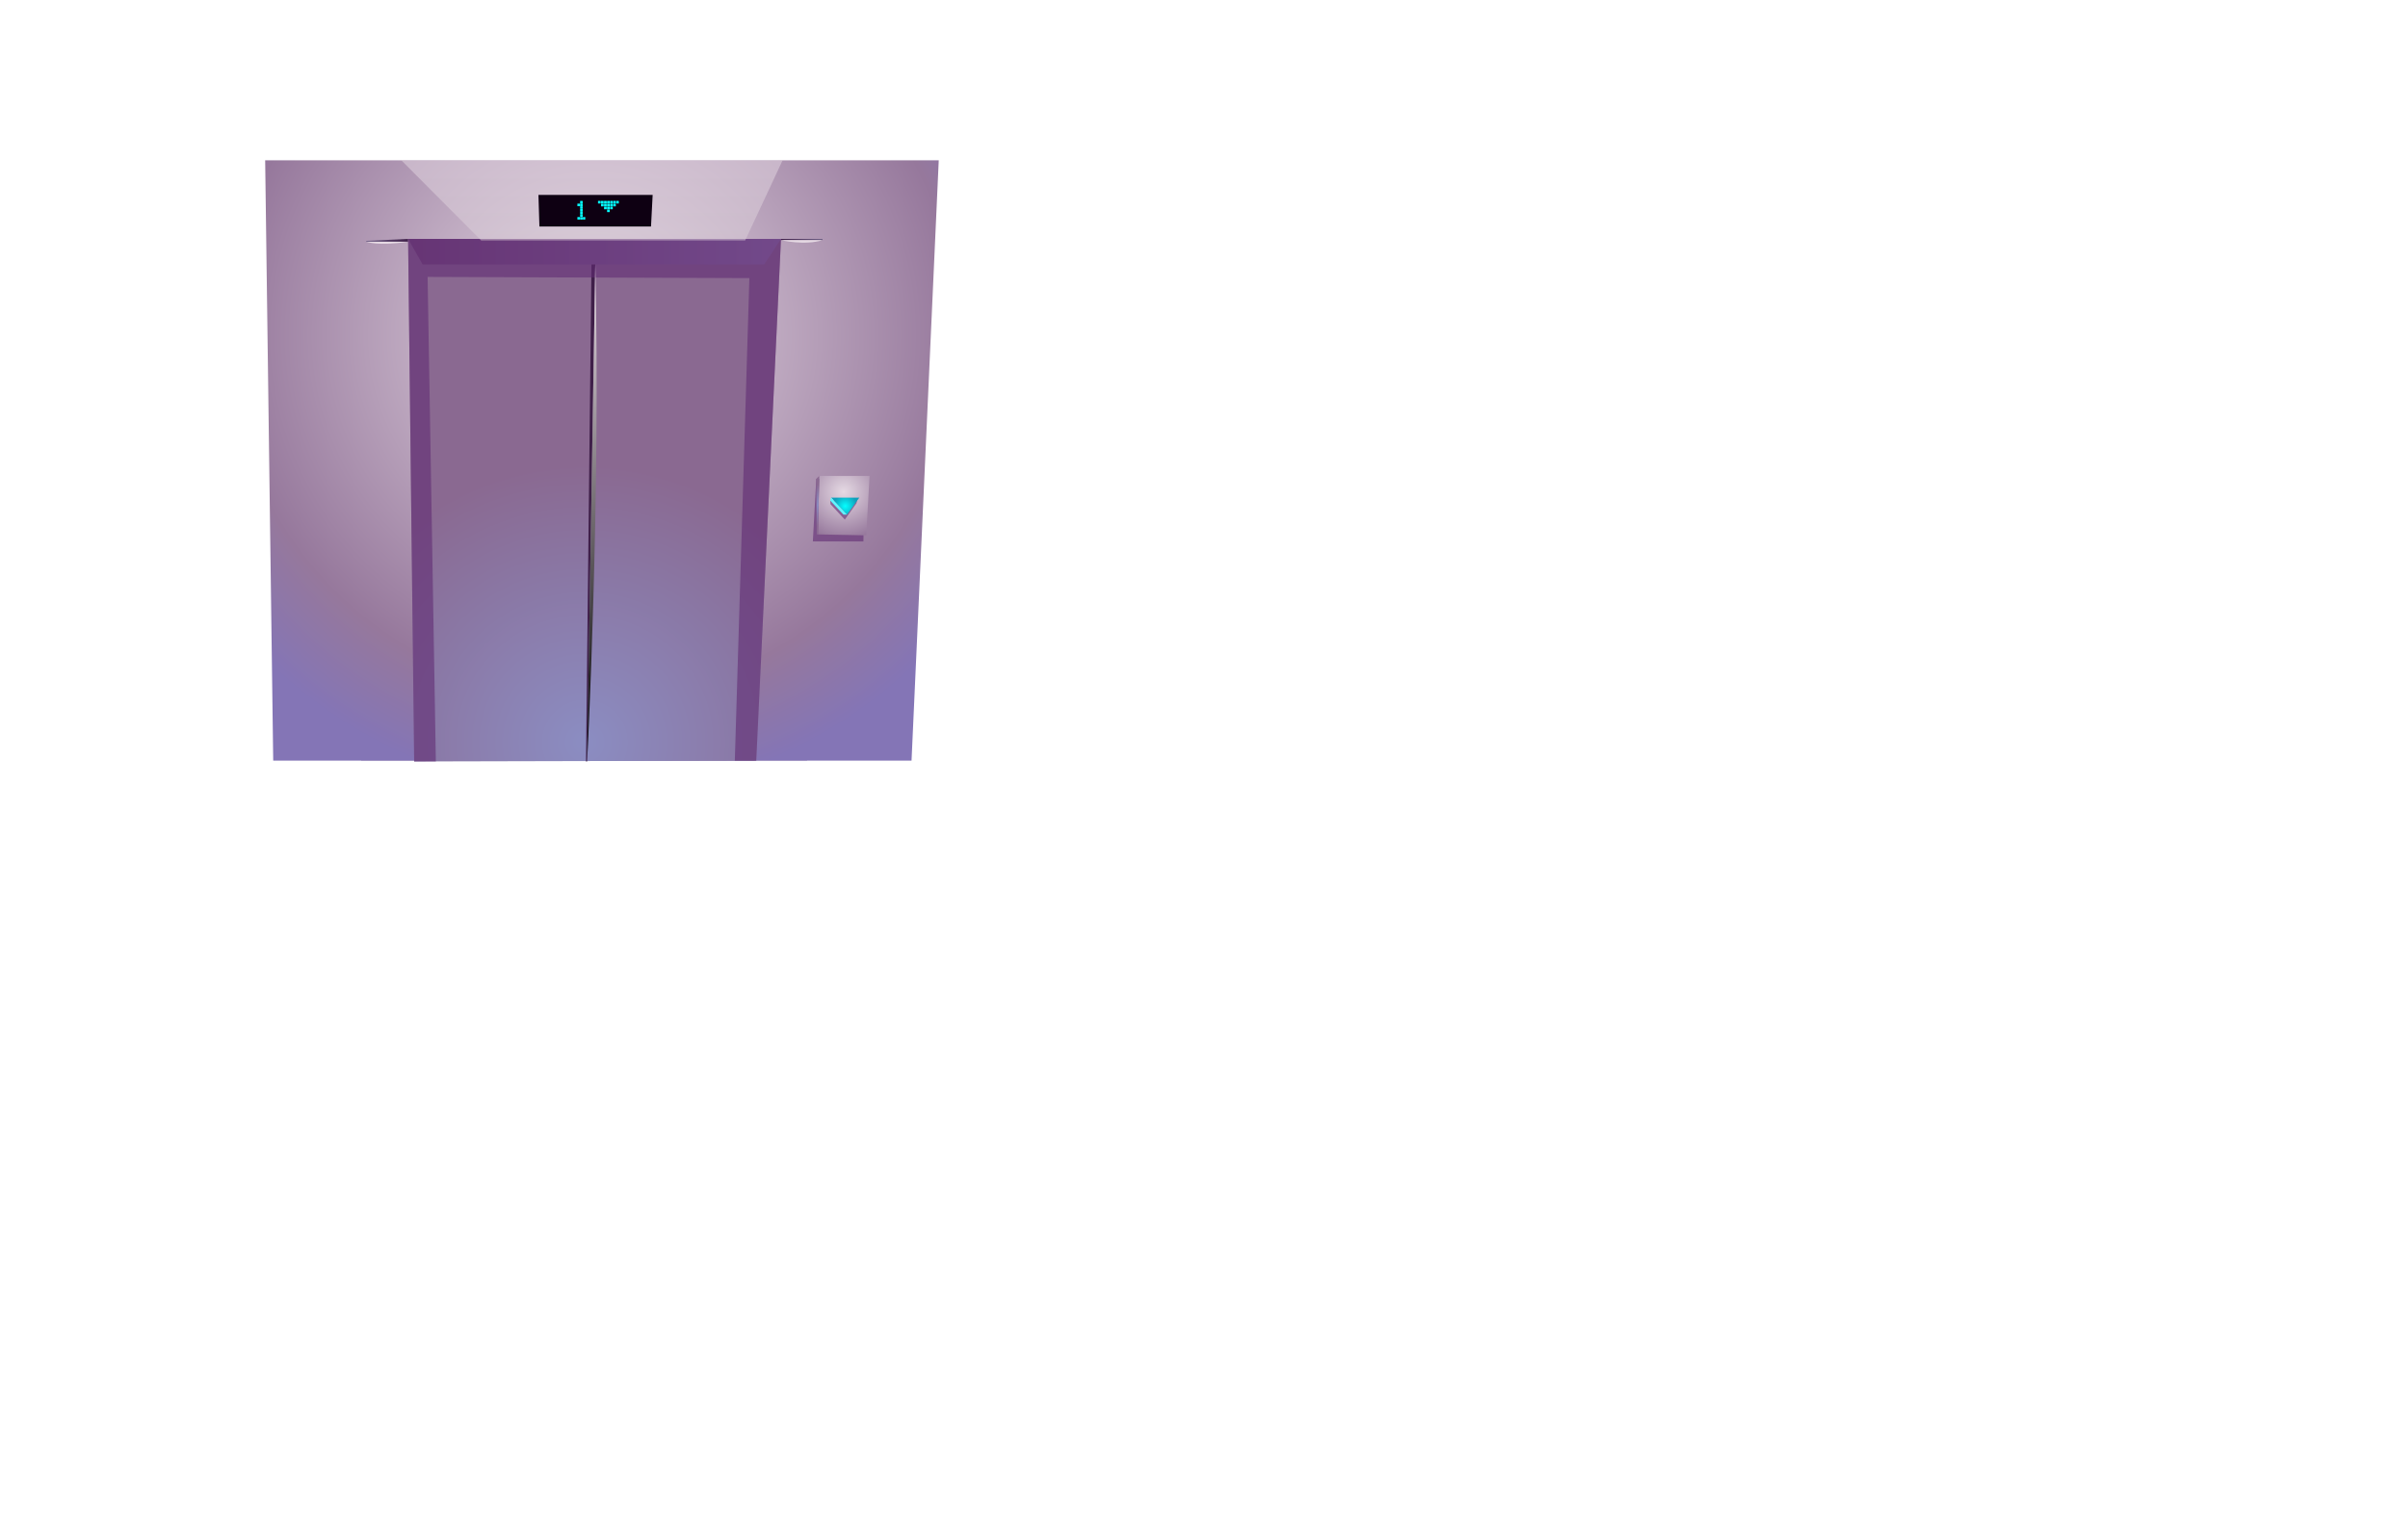 <?xml version="1.0" encoding="UTF-8"?> <svg xmlns="http://www.w3.org/2000/svg" width="457" height="289" viewBox="0 0 457 289" fill="none"> <path style="mix-blend-mode:multiply" opacity="0.8" fill-rule="evenodd" clip-rule="evenodd" d="M68.55 144.344L69.365 34.224H156.578L153.172 144.344H68.55Z" fill="url(#paint0_linear)"></path> <path fill-rule="evenodd" clip-rule="evenodd" d="M51.851 144.344L50.324 30.421C97.768 30.421 130.715 30.421 178.159 30.421L172.995 144.344H51.851Z" fill="url(#paint1_radial)"></path> <path fill-rule="evenodd" clip-rule="evenodd" d="M78.599 144.496L77.45 45.335H148.22L143.524 144.344L78.599 144.496Z" fill="url(#paint2_radial)"></path> <path style="mix-blend-mode:multiply" opacity="0.5" fill-rule="evenodd" clip-rule="evenodd" d="M77.45 45.335L80.216 50.189H145.034L148.22 45.335H77.45Z" fill="url(#paint3_linear)"></path> <path fill-rule="evenodd" clip-rule="evenodd" d="M77.449 45.335L69.523 45.701L69.528 45.865H77.449V45.335Z" fill="url(#paint4_linear)"></path> <path fill-rule="evenodd" clip-rule="evenodd" d="M148.22 45.335H156.101V45.567H148.206L148.22 45.335Z" fill="url(#paint5_linear)"></path> <path fill-rule="evenodd" clip-rule="evenodd" d="M111.214 144.5L112.251 50.189H112.972L111.422 144.5H111.214Z" fill="url(#paint6_linear)"></path> <path style="mix-blend-mode:multiply" opacity="0.6" fill-rule="evenodd" clip-rule="evenodd" d="M143.524 144.344L148.22 45.335H77.45L78.599 144.496L82.718 144.5L81.154 52.551L142.217 52.774L139.455 144.357L143.524 144.344Z" fill="url(#paint7_linear)"></path> <path style="mix-blend-mode:screen" fill-rule="evenodd" clip-rule="evenodd" d="M112.972 50.189L111.426 144.5C111.426 144.5 114.062 94.064 112.972 50.189Z" fill="url(#paint8_linear)"></path> <path style="mix-blend-mode:screen" fill-rule="evenodd" clip-rule="evenodd" d="M148.206 45.567C148.206 45.567 152.681 46.637 156.101 45.567H148.206Z" fill="url(#paint9_linear)"></path> <path style="mix-blend-mode:screen" fill-rule="evenodd" clip-rule="evenodd" d="M77.45 45.865H69.528C69.528 45.865 71.655 46.757 77.45 45.865Z" fill="url(#paint10_linear)"></path> <path style="mix-blend-mode:screen" opacity="0.5" fill-rule="evenodd" clip-rule="evenodd" d="M76.166 30.421L91.322 45.632H141.42L148.525 30.421H76.166Z" fill="url(#paint11_linear)"></path> <path fill-rule="evenodd" clip-rule="evenodd" d="M102.188 36.992L102.373 42.982H123.552L123.863 36.992H102.188Z" fill="#0E0012"></path> <path d="M109.579 38.641H110.061V39.126H109.579V38.641ZM109.579 41.19H110.061V41.662H109.579V41.19ZM110.101 38.128H110.583V38.605H110.101V38.128ZM110.101 38.641H110.583V39.126H110.101V38.641ZM110.101 39.149H110.583V39.626H110.101V39.149ZM110.101 39.661H110.583V40.138H110.101V39.661ZM110.101 40.169H110.583V40.646H110.101V40.169ZM110.101 40.682H110.583V41.127H110.101V40.682ZM110.101 41.19H110.583V41.662H110.101V41.19ZM110.624 41.19H111.075V41.662H110.624V41.19Z" fill="#04FFFF"></path> <path d="M116.946 38.614H117.446V38.119H116.946V38.614Z" fill="#04FFFF"></path> <path d="M116.369 38.614H116.87V38.119H116.369V38.614Z" fill="#04FFFF"></path> <path d="M115.793 38.614H116.293V38.119H115.793V38.614Z" fill="#04FFFF"></path> <path d="M115.216 38.614H115.716V38.119H115.216V38.614Z" fill="#04FFFF"></path> <path d="M114.639 38.614H115.139V38.119H114.639V38.614Z" fill="#04FFFF"></path> <path d="M116.369 39.158H116.87V38.663H116.369V39.158Z" fill="#04FFFF"></path> <path d="M115.793 39.158H116.293V38.663H115.793V39.158Z" fill="#04FFFF"></path> <path d="M115.216 39.158H115.716V38.663H115.216V39.158Z" fill="#04FFFF"></path> <path d="M115.793 39.706H116.293V39.211H115.793V39.706Z" fill="#04FFFF"></path> <path d="M115.216 39.706H115.716V39.211H115.216V39.706Z" fill="#04FFFF"></path> <path d="M115.216 40.249H115.716V39.755H115.216V40.249Z" fill="#04FFFF"></path> <path d="M114.639 39.706H115.139V39.211H114.639V39.706Z" fill="#04FFFF"></path> <path d="M114.639 39.158H115.139V38.663H114.639V39.158Z" fill="#04FFFF"></path> <path d="M114.062 39.158H114.562V38.663H114.062V39.158Z" fill="#04FFFF"></path> <path d="M114.062 38.614H114.562V38.119H114.062V38.614Z" fill="#04FFFF"></path> <path d="M113.494 38.614H113.995V38.119H113.494V38.614Z" fill="#04FFFF"></path> <path style="mix-blend-mode:multiply" opacity="0.6" fill-rule="evenodd" clip-rule="evenodd" d="M154.915 90.864L154.267 102.746H163.869L163.982 90.975L154.915 90.864Z" fill="url(#paint12_linear)"></path> <path fill-rule="evenodd" clip-rule="evenodd" d="M155.236 101.409L155.484 90.32H165.028L164.397 101.588L155.236 101.409Z" fill="url(#paint13_radial)"></path> <path style="mix-blend-mode:multiply" opacity="0.6" fill-rule="evenodd" clip-rule="evenodd" d="M157.556 94.987L157.633 95.695L160.332 98.597L162.549 95.49L162.716 94.688L157.556 94.987Z" fill="url(#paint14_linear)"></path> <path fill-rule="evenodd" clip-rule="evenodd" d="M157.719 94.429L160.747 97.652L163.095 94.429H157.719Z" fill="url(#paint15_radial)"></path> <path fill-rule="evenodd" clip-rule="evenodd" d="M160.747 97.652H160.084L157.556 94.987L157.718 94.429L160.747 97.652Z" fill="#5FF5FE"></path> <path fill-rule="evenodd" clip-rule="evenodd" d="M155.483 90.32L154.916 90.864L155.001 101.409H155.235L155.483 90.32Z" fill="url(#paint16_radial)"></path> <defs> <linearGradient id="paint0_linear" x1="112.566" y1="144.344" x2="112.566" y2="34.224" gradientUnits="userSpaceOnUse"> <stop stop-color="#A392B8"></stop> <stop offset="1" stop-color="#612C73"></stop> </linearGradient> <radialGradient id="paint1_radial" cx="0" cy="0" r="1" gradientUnits="userSpaceOnUse" gradientTransform="translate(112.544 63.6) scale(88.182 87.22)"> <stop stop-color="#E5D9E3"></stop> <stop offset="0.79" stop-color="#96789C"></stop> <stop offset="1" stop-color="#8475B6"></stop> </radialGradient> <radialGradient id="paint2_radial" cx="0" cy="0" r="1" gradientUnits="userSpaceOnUse" gradientTransform="translate(110.985 140.814) scale(56.012 55.401)"> <stop stop-color="#8B8DC2"></stop> <stop offset="0.95" stop-color="#8A6991"></stop> </radialGradient> <linearGradient id="paint3_linear" x1="77.45" y1="47.76" x2="148.22" y2="47.76" gradientUnits="userSpaceOnUse"> <stop stop-color="#541D5E"></stop> <stop offset="1" stop-color="#8E83C9"></stop> </linearGradient> <linearGradient id="paint4_linear" x1="69.523" y1="45.602" x2="77.449" y2="45.602" gradientUnits="userSpaceOnUse"> <stop stop-color="#6E5F85"></stop> <stop offset="1" stop-color="#3F1F49"></stop> </linearGradient> <linearGradient id="paint5_linear" x1="148.206" y1="45.451" x2="156.101" y2="45.451" gradientUnits="userSpaceOnUse"> <stop stop-color="#3F1F49"></stop> <stop offset="1" stop-color="#6E5F85"></stop> </linearGradient> <linearGradient id="paint6_linear" x1="277.606" y1="13406.5" x2="284.46" y2="13406.5" gradientUnits="userSpaceOnUse"> <stop stop-color="#3F1F49"></stop> <stop offset="1" stop-color="#6E5F85"></stop> </linearGradient> <linearGradient id="paint7_linear" x1="7032.01" y1="24580.7" x2="7032.01" y2="2517.51" gradientUnits="userSpaceOnUse"> <stop stop-color="#A392B8"></stop> <stop offset="1" stop-color="#612C73"></stop> </linearGradient> <linearGradient id="paint8_linear" x1="112.332" y1="144.5" x2="112.332" y2="50.189" gradientUnits="userSpaceOnUse"> <stop></stop> <stop offset="1" stop-color="#E5D9E3"></stop> </linearGradient> <linearGradient id="paint9_linear" x1="1612.94" y1="58.175" x2="1612.94" y2="57.666" gradientUnits="userSpaceOnUse"> <stop></stop> <stop offset="1" stop-color="#E5D9E3"></stop> </linearGradient> <linearGradient id="paint10_linear" x1="156.352" y1="56.566" x2="156.352" y2="56.214" gradientUnits="userSpaceOnUse"> <stop></stop> <stop offset="1" stop-color="#E5D9E3"></stop> </linearGradient> <linearGradient id="paint11_linear" x1="6641.96" y1="409.619" x2="6641.96" y2="30.421" gradientUnits="userSpaceOnUse"> <stop></stop> <stop offset="1" stop-color="#E5D9E3"></stop> </linearGradient> <linearGradient id="paint12_linear" x1="2107.06" y1="1917.68" x2="2107.06" y2="1600.89" gradientUnits="userSpaceOnUse"> <stop stop-color="#A392B8"></stop> <stop offset="1" stop-color="#612C73"></stop> </linearGradient> <radialGradient id="paint13_radial" cx="0" cy="0" r="1" gradientUnits="userSpaceOnUse" gradientTransform="translate(160.085 93.324) scale(9.229 9.128)"> <stop stop-color="#E5D9E3"></stop> <stop offset="1" stop-color="#96789C"></stop> </radialGradient> <linearGradient id="paint14_linear" x1="1206.25" y1="659.239" x2="1206.25" y2="624.959" gradientUnits="userSpaceOnUse"> <stop stop-color="#A392B8"></stop> <stop offset="1" stop-color="#612C73"></stop> </linearGradient> <radialGradient id="paint15_radial" cx="0" cy="0" r="1" gradientUnits="userSpaceOnUse" gradientTransform="translate(160.409 96.043) scale(2.222 2.197)"> <stop stop-color="#04FFFF"></stop> <stop offset="1" stop-color="#0FA0BB"></stop> </radialGradient> <radialGradient id="paint16_radial" cx="0" cy="0" r="1" gradientUnits="userSpaceOnUse" gradientTransform="translate(155.199 95.865) scale(3.97 3.927)"> <stop stop-color="#8B8DC2"></stop> <stop offset="1" stop-color="#8A6991"></stop> </radialGradient> </defs> </svg> 